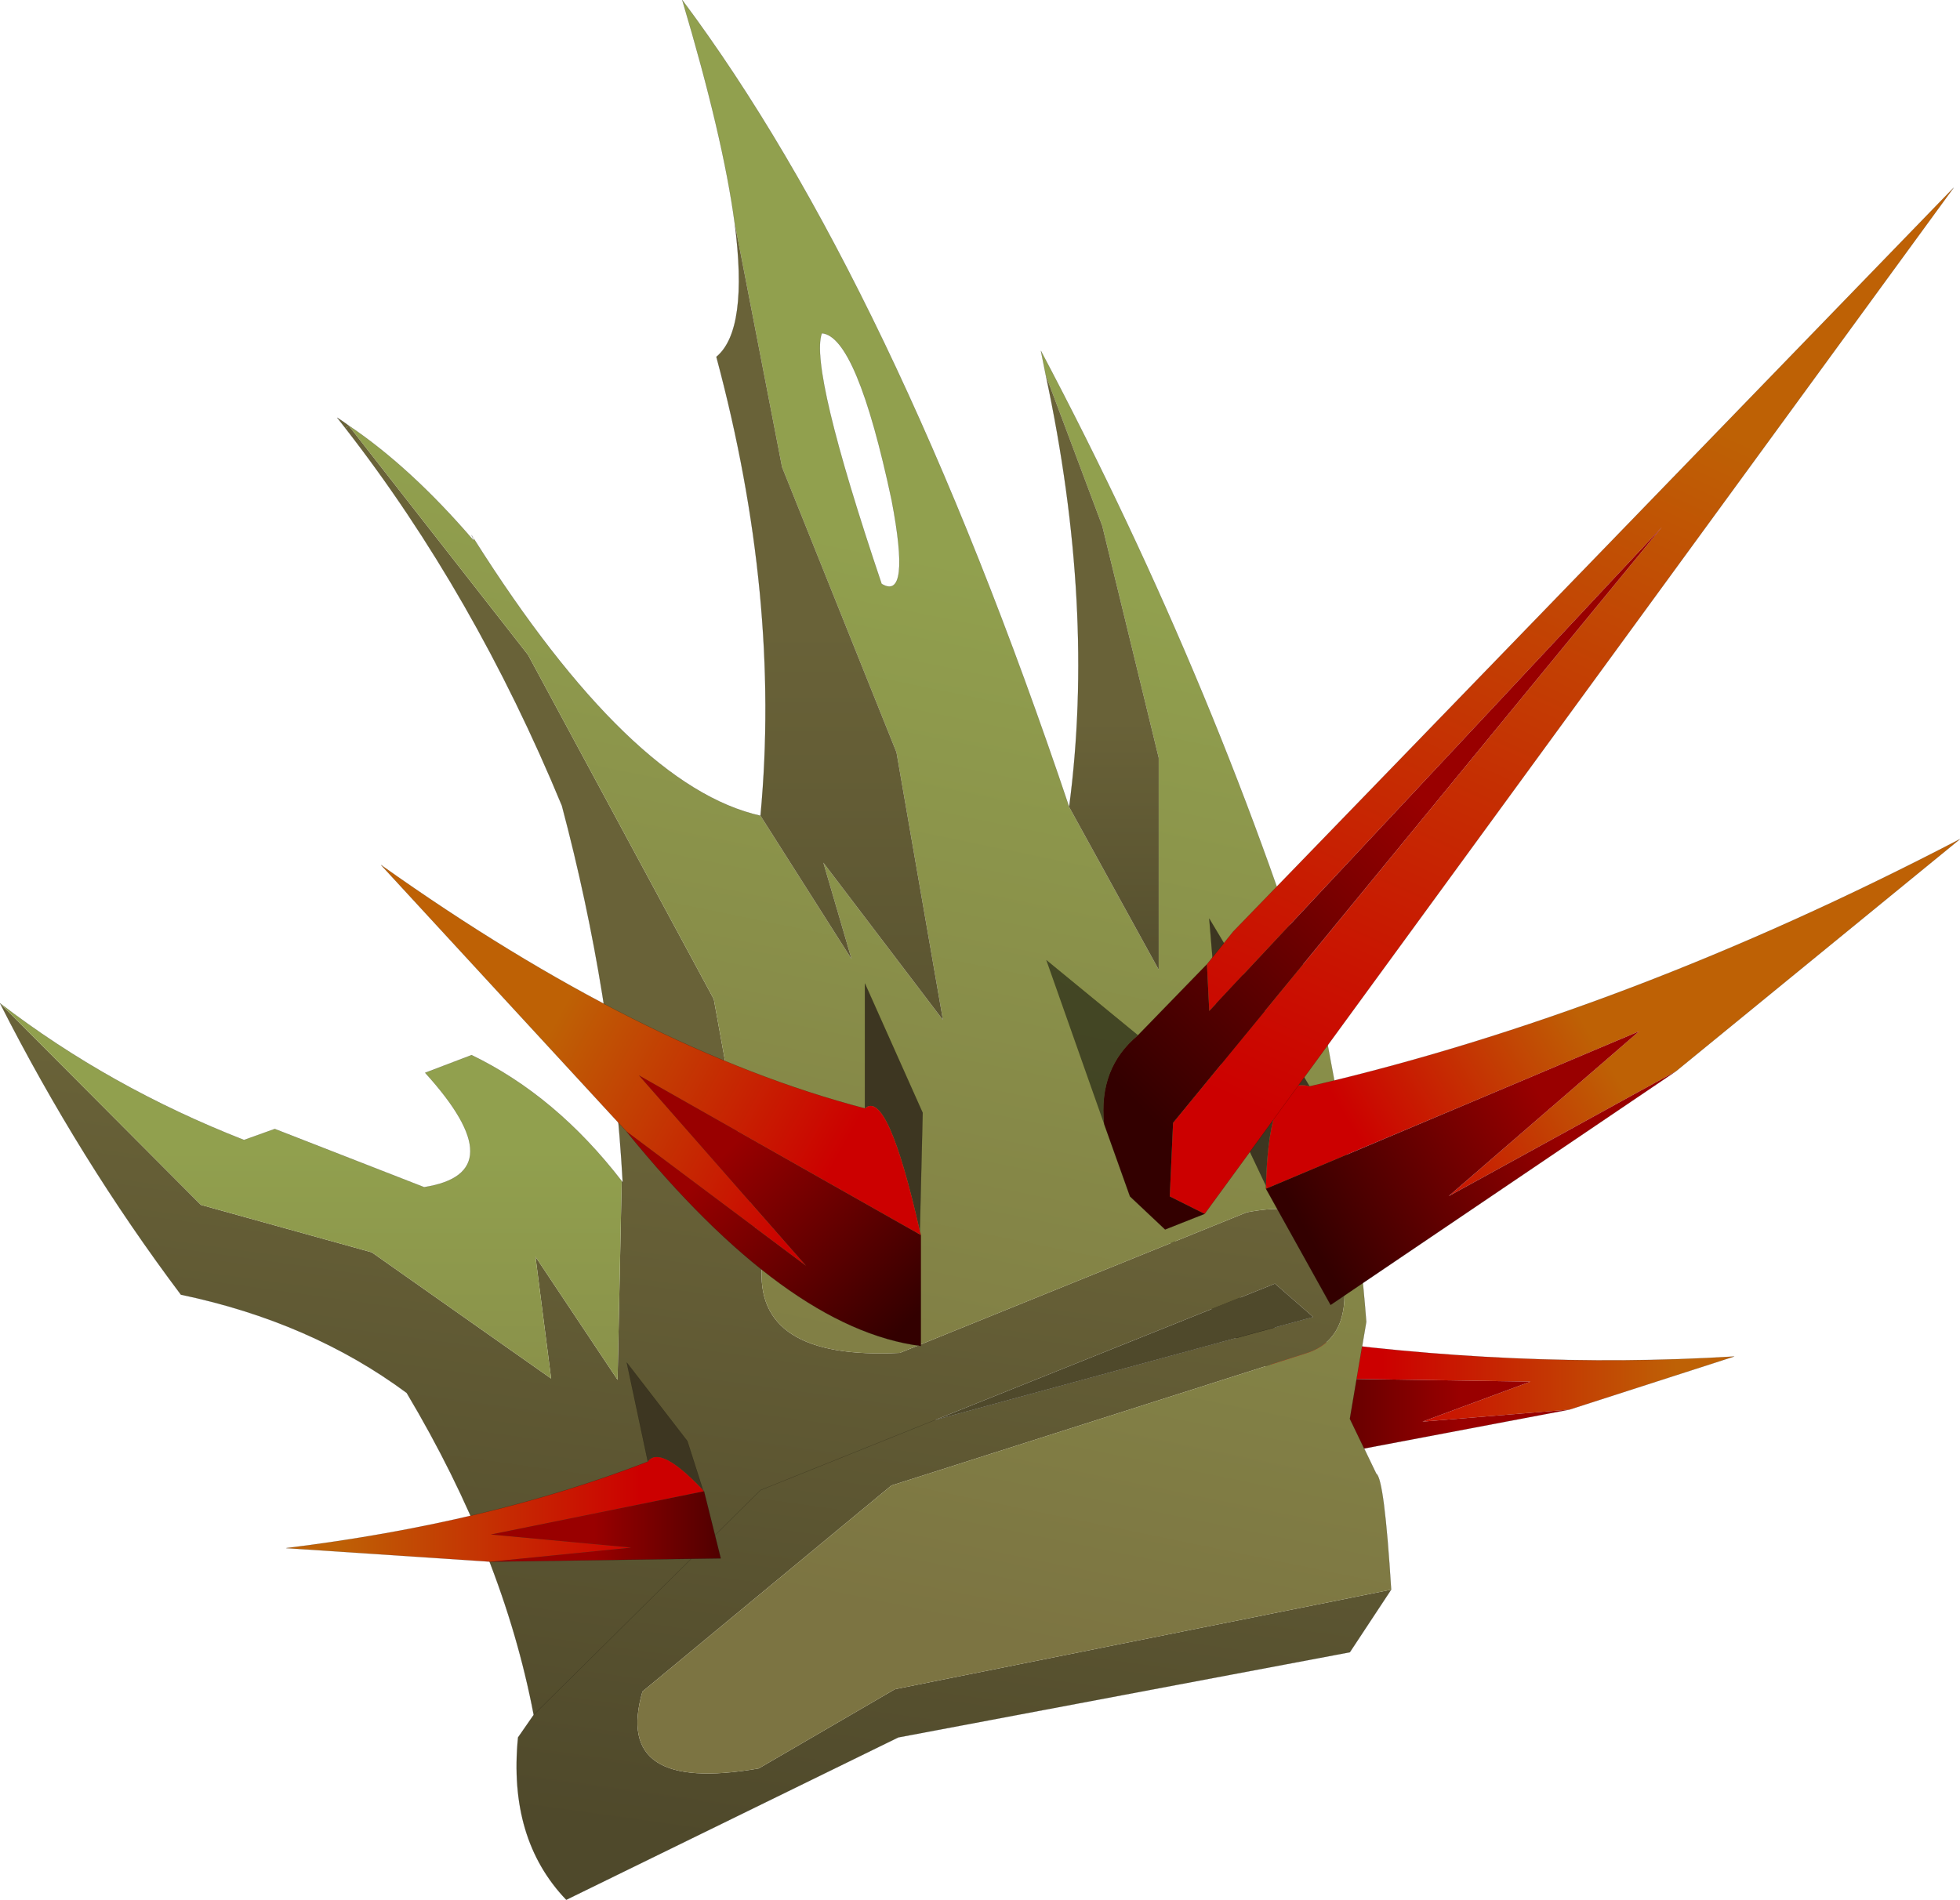 <?xml version="1.0"?>
<svg xmlns="http://www.w3.org/2000/svg" xmlns:xlink="http://www.w3.org/1999/xlink" width="381.95px" height="370.3px"><g transform="matrix(1, 0, 0, 1, -84.5, -15.3)"><use xlink:href="#object-0" width="381.95" height="370.3" transform="matrix(1, 0, 0, 1, 84.5, 15.3)"/></g><defs><g transform="matrix(1, 0, 0, 1, -84.5, -15.3)" id="object-0"><path fill-rule="evenodd" fill="url(#gradient-L4a24eb15cd8be7675c1575a1ae593527)" stroke="none" d="M333.15 283.55Q328.1 272.9 334.95 275.85Q379.95 282.3 422.45 279.7L390.35 290.05L361.7 292.4L382.75 284.6L333.3 283.85L333.15 283.55"/><path fill-rule="evenodd" fill="#3d3621" stroke="none" d="M334.95 275.85Q328.1 272.9 333.15 283.55L322.35 273.2L311.25 255.25L334.95 275.85"/><path fill-rule="evenodd" fill="url(#gradient-L6d558a6d3f6d757329c2b035f9c3579a)" stroke="none" d="M333.3 283.85L382.75 284.6L361.7 292.4L390.35 290.05L348.95 297.9L333.3 283.85"/><path fill="none" stroke="#000000" stroke-opacity="0.4" stroke-width="0.05" stroke-linecap="round" stroke-linejoin="round" d="M333.15 283.55L333.3 283.85L348.95 297.9L390.35 290.05L422.45 279.7Q379.95 282.3 334.95 275.85L311.25 255.25L322.35 273.2L333.15 283.55"/><path fill-rule="evenodd" fill="url(#gradient-L761d16646512cc12ce7251983e45d547)" stroke="none" d="M152.45 98.25L187.4 142.95L223.6 210.05L233 261.8Q231.35 280.4 259.85 279L327.45 251.6Q344.15 248.4 345.6 260.4Q349.1 275.85 339.1 279.05L258.2 304.85L209.7 345Q203.9 364.95 232.35 360L258.9 344.55L355.6 325.15L347.55 337.35L259.55 353.95L194.85 385.6Q183.5 373.75 185.45 353.95L188.5 349.55Q182.55 318.35 163.75 286.8Q145.05 272.95 119.75 267.65Q99.95 241.3 84.5 210.85L123.65 250.15L156.95 259.4L191.9 284L188.85 260.25L204.85 284.25L205.65 245.5L205.85 245.75Q203.85 209.45 194 172.35Q176.95 131.1 151.8 98.75L152.45 98.25M266.65 292.1L232.7 305.75L188.5 349.55L232.7 305.75L266.65 292.1L332.95 265.5L340.4 272L266.65 292.1"/><path fill-rule="evenodd" fill="url(#gradient-L54eb278ed2cbddecd446c2d7b923de05)" stroke="none" d="M355.6 325.15L258.9 344.55L232.35 360Q203.9 364.95 209.7 345L258.2 304.85L339.1 279.05Q349.1 275.85 345.6 260.4Q344.15 248.4 327.45 251.6L259.85 279Q231.35 280.4 233 261.8L223.6 210.05L187.4 142.95L152.45 98.25Q164.55 106.4 176.7 120.55L176.9 120.4Q207.4 168.65 232.7 174.3L250.45 202.25L244.95 183.45L268.25 214.1L259.2 161.95L236.9 106.35L227.65 58.65Q225.4 41.95 217.45 15.3Q258.4 70.1 292.85 172.6L310.3 204.3L310.3 163L299.3 117.8L288.3 88.45L287.35 83.7Q322.65 150.45 343 217.75Q348.8 247.8 350.75 272.95L347.55 291.85L352.7 302.55Q354.25 303.5 355.6 325.15M256.3 129.1Q262.05 132.6 258.25 112.75Q251.45 80.8 244.65 80.25Q242.15 87.15 256.3 129.1"/><path fill-rule="evenodd" fill="#696238" stroke="none" d="M152.45 98.25L151.8 98.75L150.2 96.7Q151.3 97.4 152.45 98.25"/><path fill-rule="evenodd" fill="url(#gradient-L9e612aed09dc4fb2d3b1aeb5b55230d7)" stroke="none" d="M205.65 245.5L204.85 284.25L188.85 260.25L191.9 284L156.95 259.4L123.65 250.15L84.5 210.85Q105.85 227.25 132.05 237.5L138.05 235.35L167.15 246.7Q185.05 243.9 167.35 224.4L176.4 220.95Q192.85 228.9 205.65 245.5"/><path fill-rule="evenodd" fill="#4f492b" stroke="none" d="M266.65 292.1L332.95 265.5L340.4 272L266.65 292.1"/><path fill-rule="evenodd" fill="url(#gradient-Lbed90fee680842d78e100a9a7761761e)" stroke="none" d="M232.7 174.3Q236.7 131.75 224.1 84.85Q230.4 79.65 227.65 58.65L236.9 106.35L259.2 161.95L268.25 214.1L244.95 183.45L250.45 202.25L232.7 174.3"/><path fill-rule="evenodd" fill="url(#gradient-L08d30050c2b25abe9063296286c387fb)" stroke="none" d="M292.85 172.6Q298 133.75 288.3 88.45L299.3 117.8L310.3 163L310.3 204.3L292.85 172.6"/><path fill-rule="evenodd" fill="#9e9354" stroke="none" d="M176.9 120.4L176.7 120.55L176.85 120.35L176.9 120.4"/><path fill="none" stroke="#000000" stroke-opacity="0.4" stroke-width="0.05" stroke-linecap="round" stroke-linejoin="round" d="M151.8 98.75Q176.95 131.1 194 172.35Q203.85 209.45 205.85 245.75L205.65 245.5Q192.85 228.9 176.4 220.95L167.35 224.4Q185.05 243.9 167.15 246.7L138.05 235.35L132.05 237.5Q105.85 227.25 84.5 210.85Q99.95 241.3 119.75 267.65Q145.05 272.95 163.75 286.8Q182.55 318.35 188.5 349.55L232.7 305.75L266.65 292.1L340.4 272M288.3 88.45L287.35 83.7Q322.65 150.45 343 217.75Q348.8 247.8 350.75 272.95L347.55 291.85L352.7 302.55Q354.25 303.5 355.6 325.15L347.55 337.35L259.55 353.95L194.85 385.6Q183.5 373.75 185.45 353.95L188.5 349.55M232.7 174.3Q236.7 131.75 224.1 84.85Q230.4 79.65 227.65 58.65Q225.4 41.95 217.45 15.3Q258.4 70.1 292.85 172.6Q298 133.75 288.3 88.45M176.7 120.55Q164.55 106.4 152.45 98.25Q151.3 97.4 150.2 96.7L151.8 98.75M176.85 120.35L176.9 120.4Q207.4 168.65 232.7 174.3M176.7 120.55L176.4 119.6L176.85 120.35M256.3 129.1Q242.15 87.15 244.65 80.25Q251.45 80.8 258.25 112.75Q262.05 132.6 256.3 129.1"/><path fill-rule="evenodd" fill="url(#gradient-L528cc95f077f21ae57a69f9391cbb40a)" stroke="none" d="M331.45 246.9L331.2 246.4Q331.75 224.65 339.7 227.05Q401.5 212.7 466.45 178.85L411.1 224.1L366.8 248.45L403.95 216.3L331.45 246.9"/><path fill-rule="evenodd" fill="#cc0000" stroke="none" d="M331.2 246.4L331.45 246.9L331.2 247L331.2 246.4"/><path fill-rule="evenodd" fill="url(#gradient-L96c9046ba2fba6b9f2cba3e2060b10ee)" stroke="none" d="M331.45 246.9L403.95 216.3L366.8 248.45L411.1 224.1L343.8 269.65L331.2 247L331.45 246.9"/><path fill-rule="evenodd" fill="#3d3621" stroke="none" d="M339.7 227.05Q331.75 224.65 331.2 246.4L323.05 229.2L320.15 194.35L339.7 227.05"/><path fill="none" stroke="#000000" stroke-opacity="0.4" stroke-width="0.05" stroke-linecap="round" stroke-linejoin="round" d="M411.1 224.1L466.45 178.85Q401.5 212.7 339.7 227.05L320.15 194.35L323.05 229.2L331.2 246.4L331.2 247L343.8 269.65L411.1 224.1"/><path fill-rule="evenodd" fill="url(#gradient-L690031e1e4aae1cde7d94fc1b5353629)" stroke="none" d="M319.7 203.25L324.8 196.9L465.2 51.9L319.25 251.9L312.45 248.5L313.1 234.15L408.35 118.05L320.15 212.35L319.7 203.25"/><path fill-rule="evenodd" fill="url(#gradient-Le27544f5d5ff04dbbe995601582bca4a)" stroke="none" d="M319.25 251.9L311.55 254.95L304.7 248.5L299.65 234.35Q298.55 223.45 306.25 217.1L319.7 203.25L320.15 212.35L408.35 118.05L313.1 234.15L312.45 248.5L319.25 251.9"/><path fill-rule="evenodd" fill="#000000" fill-opacity="0.51" stroke="none" d="M299.65 234.35L288.4 202.45L306.25 217.1Q298.55 223.45 299.65 234.35"/><path fill="none" stroke="#000000" stroke-opacity="0.4" stroke-width="0.05" stroke-linecap="round" stroke-linejoin="round" d="M319.7 203.25L324.8 196.9L465.2 51.9L319.25 251.9L311.55 254.95L304.7 248.5L299.65 234.35M288.4 202.45L306.25 217.1L319.7 203.25"/><path fill-rule="evenodd" fill="#3d3621" stroke="none" d="M253.05 231.35L253.05 207L264.3 232.2L263.75 255.25Q257.45 227.4 253.05 231.35"/><path fill-rule="evenodd" fill="url(#gradient-L233bccc5fbf64ff51c1824af28ee305b)" stroke="none" d="M253.05 231.35Q257.45 227.4 263.75 255.25L263.45 255.75L209 224.9L241.55 262L206.55 235.8L158.75 183.9Q209.55 220 253.05 231.35"/><path fill-rule="evenodd" fill="#cc0000" stroke="none" d="M263.75 255.25L263.95 256.05L263.45 255.75L263.75 255.25"/><path fill-rule="evenodd" fill="url(#gradient-L53c2eba949b8bed91d9a10f885f0b468)" stroke="none" d="M263.95 256.05L263.95 277.65Q237.8 274.3 206.55 235.8L241.55 262L209 224.9L263.45 255.75L263.95 256.05"/><path fill="none" stroke="#000000" stroke-opacity="0.4" stroke-width="0.05" stroke-linecap="round" stroke-linejoin="round" d="M263.75 255.25L264.3 232.2L253.05 207L253.05 231.35Q209.55 220 158.75 183.9L206.55 235.8Q237.8 274.3 263.95 277.65L263.95 256.05L263.75 255.25"/><path fill-rule="evenodd" fill="#3d3621" stroke="none" d="M210.75 300.2L206.65 280.9L218.45 296.2L221.5 305.75Q213.15 296.9 210.75 300.2"/><path fill-rule="evenodd" fill="url(#gradient-Ldfb646a5bbb556230b55e0305849b2c6)" stroke="none" d="M210.75 300.2Q213.15 296.9 221.5 305.75L221.55 306L180.15 314.4L207.5 316.95L180.05 319.7L140.25 317.05Q179.75 312.2 210.75 300.2"/><path fill-rule="evenodd" fill="#cc0000" stroke="none" d="M221.5 305.75L221.7 306L221.55 306L221.5 305.75"/><path fill-rule="evenodd" fill="url(#gradient-L442e9ad1a5d9b82da24da007add3282d)" stroke="none" d="M221.7 306L224.95 319.05L180.05 319.7L207.5 316.95L180.15 314.4L221.55 306L221.7 306"/><path fill="none" stroke="#000000" stroke-opacity="0.4" stroke-width="0.05" stroke-linecap="round" stroke-linejoin="round" d="M221.5 305.75L218.45 296.2L206.65 280.9L210.75 300.2Q179.75 312.2 140.25 317.05L180.05 319.7L224.95 319.05L221.7 306L221.5 305.75"/></g><linearGradient gradientTransform="matrix(0.035, 0, 0, 0.011, 382.5, 283.8)" gradientUnits="userSpaceOnUse" spreadMethod="pad" id="gradient-L4a24eb15cd8be7675c1575a1ae593527" x1="-819.2" x2="819.2"><stop offset="0" stop-color="#cc0000" stop-opacity="1"/><stop offset="1" stop-color="#be6105" stop-opacity="1"/></linearGradient><linearGradient gradientTransform="matrix(-0.027, 0, 0, -0.009, 346.8, 290.9)" gradientUnits="userSpaceOnUse" spreadMethod="pad" id="gradient-L6d558a6d3f6d757329c2b035f9c3579a" x1="-819.2" x2="819.2"><stop offset="0" stop-color="#990000" stop-opacity="1"/><stop offset="1" stop-color="#330000" stop-opacity="1"/></linearGradient><linearGradient gradientTransform="matrix(-0.012, 0.082, -0.172, -0.024, 214.9, 304.9)" gradientUnits="userSpaceOnUse" spreadMethod="pad" id="gradient-L761d16646512cc12ce7251983e45d547" x1="-819.2" x2="819.2"><stop offset="0" stop-color="#696238" stop-opacity="1"/><stop offset="1" stop-color="#4f492b" stop-opacity="1"/></linearGradient><linearGradient gradientTransform="matrix(-0.025, 0.122, -0.146, -0.03, 251.45, 224.6)" gradientUnits="userSpaceOnUse" spreadMethod="pad" id="gradient-L54eb278ed2cbddecd446c2d7b923de05" x1="-819.2" x2="819.2"><stop offset="0" stop-color="#91a04e" stop-opacity="1"/><stop offset="1" stop-color="#7c7442" stop-opacity="1"/></linearGradient><linearGradient gradientTransform="matrix(0, 0.081, -0.074, 0, 145.1, 305.45)" gradientUnits="userSpaceOnUse" spreadMethod="pad" id="gradient-L9e612aed09dc4fb2d3b1aeb5b55230d7" x1="-819.2" x2="819.2"><stop offset="0" stop-color="#91a04e" stop-opacity="1"/><stop offset="1" stop-color="#7c7442" stop-opacity="1"/></linearGradient><linearGradient gradientTransform="matrix(0, 0.087, -0.027, 0, 246.2, 209)" gradientUnits="userSpaceOnUse" spreadMethod="pad" id="gradient-Lbed90fee680842d78e100a9a7761761e" x1="-819.2" x2="819.2"><stop offset="0" stop-color="#696238" stop-opacity="1"/><stop offset="1" stop-color="#4f492b" stop-opacity="1"/></linearGradient><linearGradient gradientTransform="matrix(0, 0.039, -0.013, 0, 299.3, 187.75)" gradientUnits="userSpaceOnUse" spreadMethod="pad" id="gradient-L08d30050c2b25abe9063296286c387fb" x1="-819.2" x2="819.2"><stop offset="0" stop-color="#696238" stop-opacity="1"/><stop offset="1" stop-color="#4f492b" stop-opacity="1"/></linearGradient><linearGradient gradientTransform="matrix(0.026, -0.015, 0.011, 0.018, 371.7, 226.8)" gradientUnits="userSpaceOnUse" spreadMethod="pad" id="gradient-L528cc95f077f21ae57a69f9391cbb40a" x1="-819.2" x2="819.2"><stop offset="0" stop-color="#cc0000" stop-opacity="1"/><stop offset="1" stop-color="#be6105" stop-opacity="1"/></linearGradient><linearGradient gradientTransform="matrix(-0.028, 0.016, -0.008, -0.014, 362.75, 243.7)" gradientUnits="userSpaceOnUse" spreadMethod="pad" id="gradient-L96c9046ba2fba6b9f2cba3e2060b10ee" x1="-819.2" x2="819.2"><stop offset="0" stop-color="#990000" stop-opacity="1"/><stop offset="1" stop-color="#330000" stop-opacity="1"/></linearGradient><linearGradient gradientTransform="matrix(0.039, -0.088, 0.04, 0.018, 375.5, 165.85)" gradientUnits="userSpaceOnUse" spreadMethod="pad" id="gradient-L690031e1e4aae1cde7d94fc1b5353629" x1="-819.2" x2="819.2"><stop offset="0" stop-color="#cc0000" stop-opacity="1"/><stop offset="1" stop-color="#be6105" stop-opacity="1"/></linearGradient><linearGradient gradientTransform="matrix(-0.035, 0.035, -0.015, -0.015, 340, 207)" gradientUnits="userSpaceOnUse" spreadMethod="pad" id="gradient-Le27544f5d5ff04dbbe995601582bca4a" x1="-819.2" x2="819.2"><stop offset="0" stop-color="#990000" stop-opacity="1"/><stop offset="1" stop-color="#330000" stop-opacity="1"/></linearGradient><linearGradient gradientTransform="matrix(-0.032, -0.019, 0.01, -0.018, 219.05, 229.8)" gradientUnits="userSpaceOnUse" spreadMethod="pad" id="gradient-L233bccc5fbf64ff51c1824af28ee305b" x1="-819.2" x2="819.2"><stop offset="0" stop-color="#cc0000" stop-opacity="1"/><stop offset="1" stop-color="#be6105" stop-opacity="1"/></linearGradient><linearGradient gradientTransform="matrix(0.021, 0.021, -0.012, 0.012, 244.3, 255.8)" gradientUnits="userSpaceOnUse" spreadMethod="pad" id="gradient-L53c2eba949b8bed91d9a10f885f0b468" x1="-819.2" x2="819.2"><stop offset="0" stop-color="#990000" stop-opacity="1"/><stop offset="1" stop-color="#330000" stop-opacity="1"/></linearGradient><linearGradient gradientTransform="matrix(-0.036, 0, 0, -0.013, 179.75, 309.5)" gradientUnits="userSpaceOnUse" spreadMethod="pad" id="gradient-Ldfb646a5bbb556230b55e0305849b2c6" x1="-819.2" x2="819.2"><stop offset="0" stop-color="#cc0000" stop-opacity="1"/><stop offset="1" stop-color="#be6105" stop-opacity="1"/></linearGradient><linearGradient gradientTransform="matrix(0.021, 0, 0, 0.008, 217.45, 312.85)" gradientUnits="userSpaceOnUse" spreadMethod="pad" id="gradient-L442e9ad1a5d9b82da24da007add3282d" x1="-819.2" x2="819.2"><stop offset="0" stop-color="#990000" stop-opacity="1"/><stop offset="1" stop-color="#330000" stop-opacity="1"/></linearGradient></defs></svg>
